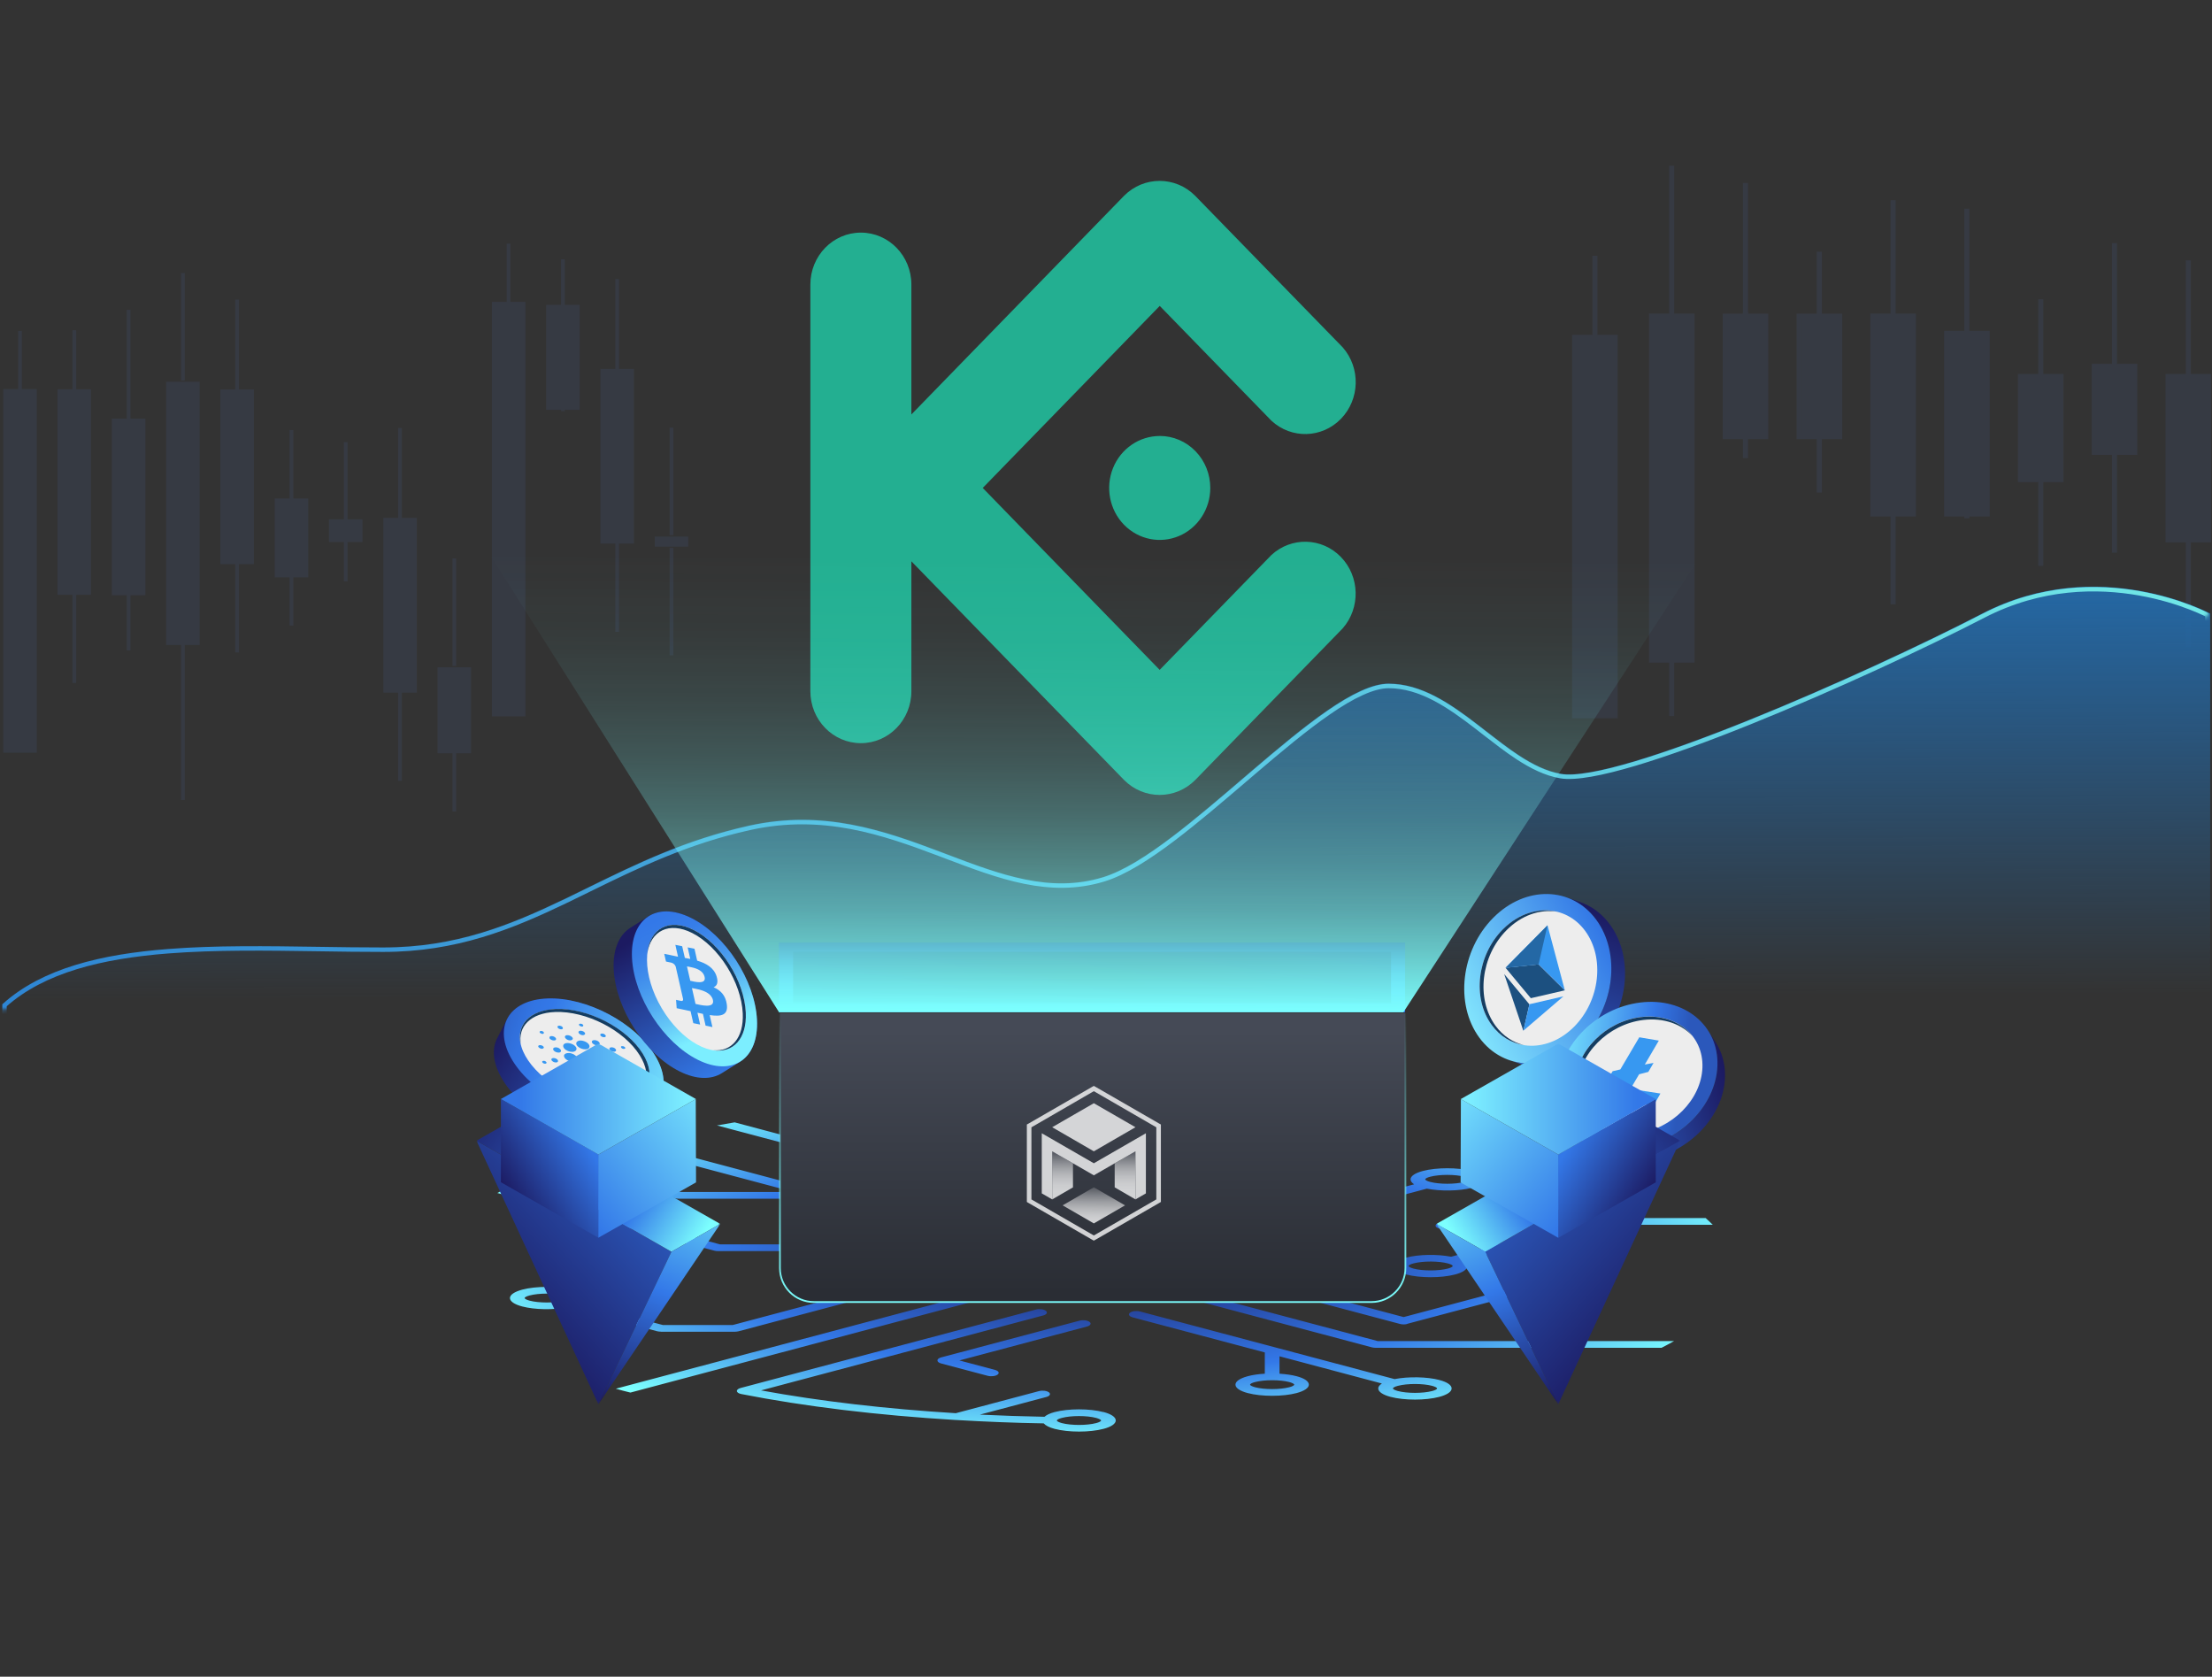 <svg width="636" height="482" viewBox="0 0 636 482" fill="none" xmlns="http://www.w3.org/2000/svg">
<rect x="0" y="0" width="636" height="482" fill="#333333" stroke="none"/>
<g clip-path="url(#clip0_1401_10023)">
<path d="M545.042 97.181H543.586V136.742H545.042V97.181Z" fill="#363A43"/>
<path d="M550.139 90.906H538.49V147.751H550.139V90.906Z" fill="#363A43"/>
<path d="M550.867 148.479H537.761V90.156H550.867V148.479ZM539.217 147.023H549.411V91.634H539.217V147.023Z" fill="#363A43"/>
<path d="M545.042 57.535H543.586V173.711H545.042V57.535Z" fill="#363A43"/>
<path d="M587.486 123.119H586.03V162.68H587.486V123.119Z" fill="#363A43"/>
<path d="M592.582 108.212H580.933V137.877H592.582V108.212Z" fill="#363A43"/>
<path d="M593.311 138.605H580.205V107.484H593.311V138.605ZM581.661 137.149H591.854V108.94H581.661V137.149Z" fill="#363A43"/>
<path d="M587.486 86.022H586.03V108.276H587.486V86.022Z" fill="#363A43"/>
<path d="M629.93 146.53H628.473V186.091H629.93V146.53Z" fill="#363A43"/>
<path d="M635.026 108.212H623.376V155.184H635.026V108.212Z" fill="#363A43"/>
<path d="M635.754 155.912H622.648V107.484H635.754V155.912ZM624.105 154.455H634.298V108.94H624.105V154.455Z" fill="#363A43"/>
<path d="M629.93 74.841H628.473V109.454H629.93V74.841Z" fill="#363A43"/>
<path d="M608.686 69.894H607.23V158.889H608.686V69.894Z" fill="#363A43"/>
<path d="M613.783 105.321H602.133V130.038H613.783V105.321Z" fill="#363A43"/>
<path d="M614.511 130.766H601.405V104.592H614.511V130.766ZM602.861 129.31H613.055V106.049H602.861V129.31Z" fill="#363A43"/>
<path d="M566.243 59.998H564.787V148.994H566.243V59.998Z" fill="#363A43"/>
<path d="M571.339 95.853H559.69V147.772H571.339V95.853Z" fill="#363A43"/>
<path d="M572.089 148.479H558.983V95.104H572.089V148.479ZM560.439 147.023H570.633V96.56H560.439V147.023Z" fill="#363A43"/>
<path d="M464.395 96.989H452.746V205.753H464.395V96.989Z" fill="#363A43"/>
<path d="M465.123 206.482H452.018V96.26H465.123V206.482ZM453.474 205.025H463.667V97.717H453.474V205.025Z" fill="#363A43"/>
<path d="M459.298 73.513H457.842V179.815H459.298V73.513Z" fill="#363A43"/>
<path d="M486.495 90.906H474.845V189.796H486.495V90.906Z" fill="#363A43"/>
<path d="M487.223 190.503H474.117V90.156H487.223V190.503ZM475.574 189.047H485.767V91.634H475.574V189.047Z" fill="#363A43"/>
<path d="M481.377 47.639H479.921V205.839H481.377V47.639Z" fill="#363A43"/>
<path d="M507.695 90.906H496.046V125.518H507.695V90.906Z" fill="#363A43"/>
<path d="M508.423 126.247H495.318V90.177H508.423V126.247ZM496.774 124.79H506.967V91.634H496.774V124.79Z" fill="#363A43"/>
<path d="M502.599 52.587H501.143V94.611H502.599V52.587Z" fill="#363A43"/>
<path d="M502.599 89.663H501.143V131.687H502.599V89.663Z" fill="#363A43"/>
<path d="M528.939 90.906H517.289V125.518H528.939V90.906Z" fill="#363A43"/>
<path d="M529.667 126.247H516.561V90.177H529.667V126.247ZM518.017 124.79H528.211V91.634H518.017V124.79Z" fill="#363A43"/>
<path d="M523.82 72.357H522.364V141.583H523.82V72.357Z" fill="#363A43"/>
<path d="M150.536 87.343H141.97V205.404H150.536V87.343Z" fill="#363A43"/>
<path d="M151.071 205.939H141.435V86.786H151.071V205.939ZM142.505 204.868H150V87.879H142.505V204.868Z" fill="#363A43"/>
<path d="M146.767 70.058H145.696V148.258H146.767V70.058Z" fill="#363A43"/>
<path d="M10.035 112.403H1.469V215.878H10.035V112.403Z" fill="#363A43"/>
<path d="M10.57 216.392H0.934V111.846H10.57V216.392ZM2.005 215.321H9.5V112.917H2.005V215.321Z" fill="#363A43"/>
<path d="M6.288 95.118H5.217V173.318H6.288V95.118Z" fill="#363A43"/>
<path d="M103.681 149.822H95.115V155.284H103.681V149.822Z" fill="#363A43"/>
<path d="M104.216 155.819H94.58V149.286H104.216V155.819ZM95.65 154.748H103.145V150.357H95.65V154.748Z" fill="#363A43"/>
<path d="M99.933 127.097H98.862V167.107H99.933V127.097Z" fill="#363A43"/>
<path d="M134.903 192.36H126.337V216.006H134.903V192.36Z" fill="#363A43"/>
<path d="M135.439 216.542H125.802V191.824H135.439V216.542ZM126.873 215.471H134.368V192.895H126.873V215.471Z" fill="#363A43"/>
<path d="M131.156 160.531H130.085V191.439H131.156V160.531Z" fill="#363A43"/>
<path d="M131.156 202.362H130.085V233.27H131.156V202.362Z" fill="#363A43"/>
<path d="M56.868 110.283H48.303V184.863H56.868V110.283Z" fill="#363A43"/>
<path d="M57.404 185.42H47.767V109.747H57.404V185.42ZM48.838 184.349H56.333V110.84H48.838V184.349Z" fill="#363A43"/>
<path d="M53.121 78.476H52.05V109.383H53.121V78.476Z" fill="#363A43"/>
<path d="M53.121 120.285H52.05V229.971H53.121V120.285Z" fill="#363A43"/>
<path d="M41.258 120.864H32.692V170.577H41.258V120.864Z" fill="#363A43"/>
<path d="M41.793 171.112H32.156V120.328H41.793V171.112ZM33.227 170.041H40.722V121.399H33.227V170.041Z" fill="#363A43"/>
<path d="M37.51 89.057H36.439V186.984H37.51V89.057Z" fill="#363A43"/>
<path d="M37.51 130.866H36.439V161.774H37.51V130.866Z" fill="#363A43"/>
<path d="M181.737 106.577H173.171V155.733H181.737V106.577Z" fill="#363A43"/>
<path d="M182.272 156.269H172.635V106.042H182.272V156.269ZM173.706 155.198H181.201V107.113H173.706V155.198Z" fill="#363A43"/>
<path d="M177.989 80.211H176.918V111.118H177.989V80.211Z" fill="#363A43"/>
<path d="M177.989 122.042H176.918V181.65H177.989V122.042Z" fill="#363A43"/>
<path d="M72.458 112.489H63.893V161.645H72.458V112.489Z" fill="#363A43"/>
<path d="M72.994 162.181H63.357V111.953H72.994V162.181ZM64.428 161.11H71.923V113.024H64.428V161.11Z" fill="#363A43"/>
<path d="M68.711 86.122H67.64V117.03H68.711V86.122Z" fill="#363A43"/>
<path d="M68.711 127.953H67.64V187.562H68.711V127.953Z" fill="#363A43"/>
<path d="M25.646 112.425H17.08V170.427H25.646V112.425Z" fill="#363A43"/>
<path d="M26.181 170.984H16.545V111.91H26.181V170.984ZM17.616 169.913H25.111V112.981H17.616V169.913Z" fill="#363A43"/>
<path d="M21.899 94.925H20.828V125.833H21.899V94.925Z" fill="#363A43"/>
<path d="M21.899 136.735H20.828V196.344H21.899V136.735Z" fill="#363A43"/>
<path d="M119.313 149.415H110.748V198.571H119.313V149.415Z" fill="#363A43"/>
<path d="M119.849 199.107H110.212V148.879H119.849V199.107ZM111.283 198.036H118.778V149.95H111.283V198.036Z" fill="#363A43"/>
<path d="M115.544 123.048H114.474V153.956H115.544V123.048Z" fill="#363A43"/>
<path d="M115.544 164.858H114.474V224.488H115.544V164.858Z" fill="#363A43"/>
<path d="M88.091 143.868H79.525V165.458H88.091V143.868Z" fill="#363A43"/>
<path d="M88.626 165.972H78.99V143.311H88.626V165.972ZM80.061 164.901H87.556V144.382H80.061V164.901Z" fill="#363A43"/>
<path d="M84.343 123.627H83.273V154.534H84.343V123.627Z" fill="#363A43"/>
<path d="M84.343 165.436H83.273V179.83H84.343V165.436Z" fill="#363A43"/>
<path d="M166.126 88.178H157.56V117.265H166.126V88.178Z" fill="#363A43"/>
<path d="M166.661 117.801H157.024V87.643H166.661V117.801ZM158.095 116.73H165.59V88.714H158.095V116.73Z" fill="#363A43"/>
<path d="M162.378 74.535H161.307V118.186H162.378V74.535Z" fill="#363A43"/>
<path d="M197.348 154.77H188.782V156.59H197.348V154.77Z" fill="#363A43"/>
<path d="M197.883 157.126H188.247V154.234H197.883V157.126ZM189.317 156.055H196.812V155.305H189.317V156.055Z" fill="#363A43"/>
<path d="M193.6 157.49H192.53V188.397H193.6V157.49Z" fill="#363A43"/>
<path d="M193.6 122.941H192.53V153.849H193.6V122.941Z" fill="#363A43"/>
<path d="M0.506 288.643C23.288 267.948 68.59 272.244 110.168 272.244C151.747 272.244 172.768 246.708 215.379 237.268C258.01 227.829 285.385 261.776 317.09 252.094C340.398 244.974 380.236 196.483 399.235 196.483C418.234 196.483 432.498 219.559 448.785 222.382C465.073 225.206 536.373 193.7 569.919 176.353C603.486 159.006 635.474 176.353 635.474 176.353V287.655H0.506C0.506 287.655 0.506 288.684 0.506 288.663V288.643Z" fill="url(#paint0_linear_1401_10023)"/>
<mask id="mask0_1401_10023" style="mask-type:alpha" maskUnits="userSpaceOnUse" x="0" y="139" width="636" height="152">
<path d="M0 290.361L473.803 246.807L634.837 177.12L636 139.374H0V290.361Z" fill="#D9D9D9"/>
</mask>
<g mask="url(#mask0_1401_10023)">
<path d="M1.295 289.43V288.986C12.484 278.982 29.176 274.947 48.357 273.455C61.993 272.386 76.804 272.608 91.655 272.829C97.846 272.93 104.037 273.011 110.188 273.011C131.17 273.011 146.931 266.556 162.753 258.972C165.019 257.883 167.285 256.774 169.572 255.644C183.209 248.967 197.412 242.009 215.561 237.995C236.623 233.335 253.923 239.366 270.068 245.458C270.756 245.72 271.444 245.982 272.132 246.244C287.428 252.033 301.874 257.52 317.332 252.8C323.301 250.985 330.261 246.527 337.565 240.98C344.019 236.078 350.838 230.249 357.575 224.5C358.486 223.734 359.396 222.947 360.287 222.181C367.915 215.666 375.38 209.413 382.118 204.773C385.477 202.454 388.653 200.558 391.546 199.247C394.44 197.935 397.03 197.209 399.255 197.209C408.461 197.209 416.575 202.797 424.567 208.949C425.376 209.554 426.165 210.179 426.954 210.804C430.11 213.245 433.267 215.706 436.423 217.763C440.389 220.345 444.435 222.382 448.664 223.109C450.829 223.492 453.843 223.27 457.445 222.645C461.067 222.019 465.336 220.93 470.111 219.518C479.64 216.674 491.153 212.458 503.191 207.597C527.269 197.895 553.511 185.672 570.304 176.998C586.895 168.426 603.101 168.426 615.16 170.564C621.19 171.633 626.207 173.247 629.687 174.598C631.427 175.264 632.803 175.869 633.714 176.312C634.139 176.514 634.483 176.676 634.705 176.797V357.768H1.295V355.55V347.623V323.599C1.295 314.865 1.295 306.111 1.295 299.576V291.649V289.43Z" stroke="url(#paint1_linear_1401_10023)" stroke-width="1.27"/>
</g>
<path d="M284.832 371.72C284.246 371.256 282.971 371.095 281.959 371.357L177.052 399.213C177.74 399.394 178.387 399.596 179.095 399.778C179.804 399.959 180.552 400.141 181.26 400.322L284.064 373.031C285.075 372.769 285.419 372.164 284.832 371.7V371.72ZM458.572 350.279L417.216 361.272C413.291 360.505 407.889 360.566 404.307 361.534C402.062 362.139 400.767 363.006 400.767 363.954C400.767 364.902 402.062 365.79 404.307 366.375C408.253 367.424 414.424 367.424 418.369 366.375C420.615 365.79 421.89 364.902 421.89 363.954C421.89 363.45 421.526 362.966 420.858 362.542L460.191 352.094H492.462C491.815 351.449 491.147 350.803 490.419 350.158H459.624C459.26 350.158 458.896 350.198 458.572 350.279ZM416.265 364.681C413.594 365.387 409.082 365.387 406.412 364.681C405.542 364.438 404.995 364.156 404.995 363.934C404.995 363.712 405.542 363.41 406.412 363.188C409.082 362.482 413.594 362.482 416.265 363.188C417.135 363.43 417.681 363.712 417.681 363.934C417.681 364.156 417.135 364.459 416.265 364.681ZM364.105 351.711C363.093 351.973 362.749 352.578 363.336 353.042C363.923 353.506 365.218 353.667 366.209 353.405L410.236 341.706C414.161 342.473 419.563 342.412 423.144 341.464C425.39 340.859 426.665 339.992 426.665 339.044C426.665 338.096 425.37 337.208 423.144 336.623C419.199 335.574 413.028 335.574 409.082 336.623C406.837 337.228 405.562 338.096 405.562 339.044C405.562 339.548 405.946 340.012 406.594 340.455L364.105 351.731V351.711ZM411.207 338.277C413.878 337.571 418.39 337.571 421.06 338.277C421.93 338.519 422.477 338.801 422.477 339.023C422.477 339.245 421.93 339.548 421.06 339.77C418.39 340.476 413.878 340.476 411.207 339.77C410.337 339.528 409.791 339.245 409.791 339.023C409.791 338.801 410.337 338.499 411.207 338.277ZM324.711 351.59C325.298 352.054 326.573 352.215 327.584 351.953L378.551 338.418C379.199 338.237 379.603 337.934 379.603 337.571V318.369C378.207 318.227 376.791 318.086 375.395 317.945V337.006L325.48 350.258C324.469 350.521 324.125 351.126 324.711 351.59ZM314.008 345.7L364.975 332.165C365.622 331.984 366.027 331.681 366.027 331.318V325.388C366.027 325.045 365.622 324.722 364.975 324.541L329.709 315.182C326.674 315.101 323.639 315.04 320.604 315L361.798 325.933V330.753L311.884 344.006C310.872 344.268 310.528 344.873 311.115 345.337C311.702 345.801 312.976 345.962 313.988 345.7H314.008ZM404.631 380.555L437.894 371.72C441.819 372.507 447.221 372.426 450.803 371.478C453.048 370.893 454.323 370.006 454.323 369.058C454.323 368.11 453.048 367.222 450.803 366.637C446.857 365.588 440.686 365.588 436.741 366.637C434.495 367.242 433.2 368.11 433.2 369.058C433.2 369.562 433.584 370.046 434.252 370.47L403.579 378.619L324.509 357.621C323.497 357.359 322.223 357.52 321.636 357.984C321.049 358.448 321.393 359.033 322.405 359.315L402.527 380.595C403.174 380.777 403.984 380.777 404.631 380.595V380.555ZM438.845 368.291C441.516 367.585 446.028 367.585 448.698 368.291C449.568 368.533 450.115 368.816 450.115 369.037C450.115 369.259 449.568 369.562 448.698 369.784C446.028 370.49 441.516 370.49 438.845 369.784C437.975 369.542 437.429 369.259 437.429 369.037C437.429 368.816 437.975 368.513 438.845 368.291ZM413.068 352.82C413.655 353.284 414.93 353.445 415.941 353.183L470.833 338.6C469.761 338.136 468.709 337.672 467.576 337.228L413.817 351.509C412.805 351.771 412.461 352.376 413.048 352.84L413.068 352.82ZM317.266 405.93C313.32 404.881 307.149 404.881 303.204 405.93C301.848 406.293 300.897 406.757 300.311 407.281C294.038 407.16 287.867 406.958 281.757 406.656L300.837 401.593C301.848 401.331 302.192 400.726 301.605 400.262C301.019 399.798 299.744 399.636 298.732 399.899L274.817 406.252C254.787 405.022 235.808 402.823 218.813 399.697L299.946 378.155C300.958 377.892 301.302 377.287 300.715 376.823C300.128 376.359 298.854 376.198 297.842 376.46L212.925 399.011C212.237 399.193 211.832 399.536 211.873 399.919C211.913 400.282 212.419 400.605 213.147 400.746C231.559 404.356 252.46 406.858 274.554 408.189C274.696 408.189 274.817 408.189 274.979 408.209C283.194 408.693 291.59 409.036 300.088 409.177C300.614 409.782 301.666 410.347 303.224 410.751C307.169 411.799 313.341 411.799 317.286 410.751C319.532 410.166 320.806 409.278 320.806 408.33C320.806 407.382 319.512 406.494 317.286 405.91L317.266 405.93ZM315.161 409.097C312.491 409.802 307.979 409.802 305.308 409.097C304.418 408.854 303.872 408.572 303.872 408.35C303.872 408.128 304.418 407.826 305.308 407.604C307.979 406.898 312.491 406.898 315.161 407.604C316.031 407.846 316.578 408.128 316.578 408.35C316.578 408.572 316.031 408.875 315.161 409.097ZM413.878 396.712C410.296 395.764 404.894 395.683 400.969 396.449L327.767 377.005C326.755 376.743 325.48 376.904 324.893 377.368C324.307 377.832 324.651 378.417 325.662 378.699L363.66 388.785V394.896C361.859 394.997 360.159 395.239 358.743 395.622C356.497 396.228 355.223 397.095 355.223 398.043C355.223 398.991 356.517 399.879 358.743 400.463C362.688 401.512 368.859 401.512 372.805 400.463C375.051 399.858 376.325 398.991 376.325 398.043C376.325 397.095 375.051 396.207 372.805 395.622C371.389 395.239 369.669 395.017 367.888 394.896V389.894L397.327 397.72C396.659 398.144 396.275 398.628 396.275 399.132C396.275 400.08 397.57 400.968 399.796 401.553C403.741 402.602 409.912 402.602 413.857 401.553C416.103 400.948 417.378 400.08 417.378 399.132C417.378 398.184 416.103 397.297 413.857 396.712H413.878ZM370.701 397.297C371.571 397.539 372.117 397.821 372.117 398.043C372.117 398.265 371.571 398.567 370.701 398.789C368.03 399.495 363.518 399.495 360.847 398.789C359.977 398.547 359.431 398.265 359.431 398.043C359.431 397.821 359.977 397.519 360.847 397.297C362.183 396.954 363.963 396.772 365.744 396.772C365.744 396.772 365.764 396.772 365.784 396.772C365.784 396.772 365.804 396.772 365.825 396.772C367.605 396.772 369.386 396.954 370.721 397.297H370.701ZM411.773 399.878C409.103 400.584 404.591 400.584 401.92 399.878C401.05 399.636 400.504 399.354 400.504 399.132C400.504 398.91 401.05 398.608 401.92 398.386C404.591 397.68 409.103 397.68 411.773 398.386C412.643 398.628 413.19 398.91 413.19 399.132C413.19 399.354 412.643 399.657 411.773 399.878ZM190.001 382.834H211.266C211.63 382.834 211.994 382.794 212.318 382.713L267.452 368.069C268.464 367.807 268.808 367.202 268.221 366.738C267.634 366.274 266.36 366.113 265.348 366.375L210.699 380.898H190.567L166.713 374.564C167.381 374.141 167.745 373.657 167.745 373.152C167.745 372.204 166.45 371.317 164.224 370.732C160.279 369.683 154.108 369.683 150.162 370.732C147.917 371.337 146.622 372.204 146.622 373.152C146.622 374.1 147.917 374.988 150.162 375.573C153.744 376.521 159.146 376.601 163.071 375.815L188.949 382.693C189.273 382.774 189.637 382.814 190.001 382.814V382.834ZM162.12 373.899C159.449 374.605 154.937 374.605 152.267 373.899C151.397 373.657 150.85 373.374 150.85 373.152C150.85 372.93 151.397 372.628 152.267 372.406C154.937 371.7 159.449 371.7 162.12 372.406C162.99 372.648 163.536 372.93 163.536 373.152C163.536 373.374 162.99 373.677 162.12 373.899ZM341.869 371.095C340.857 370.833 339.583 370.994 338.996 371.458C338.409 371.922 338.753 372.507 339.765 372.789L394.495 387.332C394.818 387.413 395.182 387.453 395.547 387.453H477.733C478.987 386.808 480.201 386.162 481.334 385.517H396.113L341.869 371.115V371.095ZM206.491 359.658H246.896C248.069 359.658 249 359.214 249 358.69C249 358.165 248.049 357.722 246.896 357.722H207.037L145.792 341.464C144.821 341.968 143.91 342.452 143 342.957L205.418 359.537C205.742 359.618 206.106 359.658 206.471 359.658H206.491ZM240.158 334.263C240.158 335.211 241.453 336.099 243.699 336.684C247.644 337.732 253.815 337.732 257.761 336.684C260.007 336.078 261.281 335.211 261.281 334.263C261.281 333.315 260.007 332.428 257.761 331.843C254.18 330.895 248.777 330.814 244.852 331.58L211.225 322.645C209.526 322.927 207.826 323.23 206.147 323.532L241.231 332.851C240.563 333.275 240.178 333.759 240.178 334.263H240.158ZM245.803 333.517C248.474 332.811 252.986 332.811 255.657 333.517C256.527 333.759 257.073 334.041 257.073 334.263C257.073 334.485 256.527 334.788 255.657 335.009C252.986 335.715 248.474 335.715 245.803 335.009C244.933 334.767 244.387 334.485 244.387 334.263C244.387 334.041 244.933 333.739 245.803 333.517ZM284.003 340.919C284.003 341.444 284.934 341.888 286.107 341.888C287.281 341.888 288.211 341.444 288.211 340.919V329.422C288.211 329.079 287.807 328.756 287.159 328.575L247.139 317.945C245.095 318.147 243.052 318.348 241.028 318.55L284.023 329.967V340.919H284.003ZM195.16 344.591H235.484L272.349 354.373C273.36 354.636 274.635 354.474 275.222 354.01C275.809 353.546 275.465 352.961 274.453 352.679L194.331 331.399C193.319 331.137 192.044 331.298 191.458 331.762C190.871 332.226 191.215 332.811 192.227 333.093L228.18 342.654H195.727L163.678 334.142C162.444 334.566 161.21 334.989 160.036 335.413L194.128 344.469C194.452 344.55 194.816 344.591 195.181 344.591H195.16ZM269.536 391.104C269.536 391.447 269.941 391.77 270.588 391.951L283.983 395.501C284.994 395.764 286.289 395.602 286.856 395.138C287.442 394.674 287.098 394.089 286.087 393.807L275.849 391.084L312.511 381.342C313.523 381.079 313.867 380.474 313.28 380.01C312.693 379.546 311.418 379.385 310.407 379.647L270.588 390.217C269.941 390.398 269.536 390.701 269.536 391.064V391.104Z" fill="url(#paint2_radial_1401_10023)"/>
<path d="M157.435 287.065C168.745 286.662 182.584 294.004 188.31 303.444C191.102 308.043 191.466 312.278 189.787 315.486C189.787 315.486 189.787 315.465 189.807 315.445L186.975 320.932C185.235 324.32 181.188 326.539 175.361 326.741C164.051 327.144 150.211 319.802 144.486 310.362C141.714 305.783 141.329 301.568 142.988 298.381L145.821 292.894C147.561 289.506 151.608 287.287 157.435 287.085V287.065Z" fill="url(#paint3_linear_1401_10023)"/>
<path d="M157.455 287.025C146.145 287.428 141.612 295.396 147.338 304.835C153.084 314.275 166.903 321.597 178.214 321.214C189.524 320.811 194.056 312.843 188.33 303.403C182.584 293.963 168.765 286.641 157.455 287.025Z" fill="url(#paint4_linear_1401_10023)"/>
<path d="M186.066 312.151C188.835 306.395 183.042 297.887 173.128 293.147C163.213 288.407 152.932 289.23 150.163 294.986C147.394 300.742 153.187 309.25 163.102 313.99C173.016 318.73 183.298 317.906 186.066 312.151Z" fill="#EDEDED"/>
<path d="M159.761 290.05C168.967 289.687 180.176 295.436 184.789 302.879C188.937 309.576 186.347 315.385 179.104 316.756C185.639 315.203 187.885 309.717 183.96 303.403C179.468 296.162 168.563 290.575 159.62 290.918C152.558 291.2 148.815 295.093 149.766 300.277C148.39 294.649 152.235 290.353 159.782 290.05H159.761Z" fill="#153D61"/>
<path d="M179.772 301.205C179.731 300.942 179.205 300.68 178.861 300.741C178.861 300.741 178.821 300.741 178.801 300.741H178.76C178.295 300.821 178.619 301.427 179.185 301.507C179.306 301.527 179.408 301.548 179.509 301.507C179.711 301.467 179.853 301.326 179.792 301.164L179.772 301.205Z" fill="#3798F1"/>
<path d="M173.884 298.139C174.127 298.098 174.167 297.917 174.208 297.776C174.066 297.574 173.924 297.332 173.581 297.211C173.358 297.11 173.135 297.09 172.953 297.13C172.69 297.171 172.528 297.332 172.609 297.554C172.65 297.897 173.358 298.24 173.803 298.159C173.823 298.159 173.864 298.159 173.884 298.139Z" fill="#3798F1"/>
<path d="M176.98 301.548C176.717 301.184 176.069 301.003 175.644 301.084C175.523 301.104 175.422 301.144 175.341 301.225C175.179 301.366 175.219 301.568 175.28 301.769C175.584 302.153 176.231 302.415 176.757 302.334C177.121 302.213 177.303 301.89 176.98 301.548Z" fill="#3798F1"/>
<path d="M171.921 300.479C172.427 300.378 172.609 299.954 172.225 299.551C171.901 299.147 171.132 298.925 170.647 299.026C170.485 299.067 170.343 299.127 170.262 299.228C169.858 299.631 170.687 300.438 171.537 300.479C171.679 300.479 171.8 300.479 171.901 300.479H171.921Z" fill="#3798F1"/>
<path d="M167.43 295.113C167.693 295.012 167.855 294.79 167.571 294.528C167.369 294.326 167.005 294.246 166.742 294.286C166.58 294.326 166.458 294.407 166.458 294.548C166.458 294.851 167.005 295.133 167.43 295.113Z" fill="#3798F1"/>
<path d="M167.794 297.554C168.219 297.473 168.401 297.11 168.057 296.767C167.774 296.424 167.126 296.243 166.722 296.323C166.56 296.364 166.438 296.424 166.378 296.545C166.135 296.868 166.681 297.453 167.349 297.554C167.511 297.594 167.652 297.594 167.794 297.554Z" fill="#3798F1"/>
<path d="M165.123 305.178C165.69 305.077 166.054 304.735 165.993 304.291C165.953 303.726 165.204 303.081 164.334 302.838C163.889 302.697 163.444 302.677 163.059 302.738C162.452 302.859 162.048 303.222 162.189 303.706C162.311 304.452 163.606 305.219 164.678 305.219C164.84 305.219 164.981 305.219 165.123 305.178Z" fill="#3798F1"/>
<path d="M160.854 301.406C160.469 301.124 159.923 301.023 159.539 301.104C159.276 301.144 159.073 301.285 159.053 301.487C158.891 301.991 159.903 302.657 160.672 302.576C160.732 302.576 160.773 302.576 160.813 302.576C161.42 302.455 161.501 301.85 160.854 301.447V301.406Z" fill="#3798F1"/>
<path d="M165.467 300.842C164.941 300.156 163.646 299.712 162.796 299.873C162.695 299.873 162.594 299.914 162.513 299.954C161.845 300.176 161.744 300.842 162.25 301.427C162.715 301.971 163.707 302.395 164.516 302.375C164.658 302.375 164.779 302.375 164.901 302.334C165.73 302.173 166.034 301.487 165.487 300.842H165.467Z" fill="#3798F1"/>
<path d="M175.644 305.4C175.826 305.441 175.988 305.441 176.13 305.4C176.615 305.299 176.838 304.896 176.474 304.493C176.15 304.069 175.381 303.847 174.875 303.948C174.714 303.988 174.572 304.049 174.491 304.15C174.107 304.533 174.815 305.279 175.644 305.38V305.4Z" fill="#3798F1"/>
<path d="M169.979 305.239C170.181 305.925 171.335 306.61 172.326 306.651C172.528 306.651 172.71 306.651 172.872 306.631C173.398 306.53 173.763 306.227 173.742 305.824C173.763 305.178 172.771 304.371 171.719 304.19C171.395 304.129 171.072 304.129 170.809 304.19C170.161 304.311 169.756 304.735 169.979 305.279V305.239Z" fill="#3798F1"/>
<path d="M172.63 303.766C173.176 303.666 173.54 303.363 173.5 302.939C173.5 302.314 172.609 301.568 171.598 301.346C171.213 301.245 170.849 301.245 170.546 301.306C169.959 301.406 169.574 301.749 169.676 302.213C169.736 302.96 171.011 303.766 172.124 303.807C172.306 303.807 172.468 303.807 172.609 303.766H172.63Z" fill="#3798F1"/>
<path d="M168.644 301.628C169.473 301.467 169.777 300.781 169.21 300.115C168.684 299.45 167.389 299.006 166.56 299.147C166.459 299.147 166.378 299.188 166.297 299.228C165.487 299.49 165.467 300.358 166.297 300.963C166.803 301.386 167.592 301.648 168.239 301.648C168.381 301.648 168.522 301.648 168.664 301.608L168.644 301.628Z" fill="#3798F1"/>
<path d="M164.172 299.046C164.678 298.946 164.88 298.522 164.476 298.139C164.152 297.735 163.403 297.513 162.898 297.594C162.736 297.634 162.594 297.695 162.513 297.816C162.129 298.219 162.938 299.026 163.788 299.067C163.929 299.067 164.051 299.067 164.152 299.067L164.172 299.046Z" fill="#3798F1"/>
<path d="M161.764 295.759C161.926 295.638 161.825 295.436 161.744 295.254C161.643 295.174 161.542 295.093 161.441 295.012C161.198 294.911 160.915 294.811 160.672 294.871C160.652 294.871 160.631 294.871 160.611 294.871C160.206 294.952 160.166 295.375 160.571 295.638C160.834 295.839 161.238 295.94 161.522 295.88C161.623 295.859 161.724 295.819 161.785 295.759H161.764Z" fill="#3798F1"/>
<path d="M159.458 299.107C159.883 299.026 160.045 298.663 159.721 298.32C159.458 297.998 158.831 297.776 158.426 297.856C158.386 297.856 158.365 297.856 158.325 297.877C157.961 297.957 157.94 298.26 158.021 298.522C158.264 298.784 158.649 299.067 159.094 299.087C159.235 299.107 159.357 299.087 159.458 299.087V299.107Z" fill="#3798F1"/>
<path d="M156.18 297.15C156.625 297.029 156.302 296.465 155.755 296.384C155.634 296.364 155.513 296.344 155.432 296.384C155.148 296.444 155.067 296.686 155.25 296.929C155.492 297.09 155.836 297.251 156.099 297.211C156.14 297.211 156.16 297.211 156.201 297.191L156.18 297.15Z" fill="#3798F1"/>
<path d="M163.727 306.025C163.181 306.126 163.08 306.631 163.545 307.034C163.909 307.397 164.577 307.538 165.042 307.478C165.487 307.337 165.629 306.974 165.366 306.59C165.022 306.227 164.314 305.925 163.808 306.025C163.788 306.025 163.747 306.025 163.727 306.025Z" fill="#3798F1"/>
<path d="M160.024 305.42C160.53 305.32 160.631 304.815 160.085 304.452C159.761 304.21 159.296 304.109 158.952 304.17C158.77 304.21 158.608 304.291 158.568 304.432C158.345 304.795 159.074 305.4 159.741 305.42C159.842 305.42 159.944 305.42 160.024 305.42Z" fill="#3798F1"/>
<path d="M155.998 301.467C156.382 301.386 156.504 301.043 156.16 300.761C155.897 300.519 155.431 300.398 155.108 300.458C154.986 300.479 154.885 300.519 154.824 300.6C154.561 300.862 155.027 301.366 155.593 301.467C155.735 301.507 155.856 301.507 155.978 301.467H155.998Z" fill="#3798F1"/>
<path d="M161.542 308.527C161.36 308.809 161.825 309.293 162.371 309.354C162.513 309.374 162.614 309.374 162.715 309.354C163.12 309.273 163.221 308.87 162.817 308.587C162.553 308.365 162.129 308.285 161.845 308.345C161.704 308.365 161.582 308.426 161.542 308.527Z" fill="#3798F1"/>
<path d="M156.868 305.763C157.172 305.703 157.273 305.441 156.99 305.219C156.787 304.997 156.423 304.916 156.16 304.977C155.998 304.997 155.897 305.077 155.897 305.219C155.857 305.461 156.241 305.743 156.625 305.783C156.706 305.783 156.787 305.783 156.848 305.783L156.868 305.763Z" fill="#3798F1"/>
<path d="M168.057 311.492C167.733 311.693 168.239 312.218 168.745 312.218C168.806 312.218 168.866 312.218 168.927 312.218C169.19 312.157 169.311 311.935 169.089 311.714C168.927 311.492 168.502 311.351 168.219 311.411C168.138 311.411 168.077 311.451 168.037 311.492H168.057Z" fill="#3798F1"/>
<path d="M167.49 309.172C167.268 309.515 167.814 310.06 168.482 310.16C168.644 310.201 168.806 310.201 168.927 310.16C169.372 310.08 169.554 309.676 169.17 309.333C168.866 309.011 168.259 308.849 167.855 308.93C167.693 308.97 167.551 309.031 167.49 309.152V309.172Z" fill="#3798F1"/>
<path d="M171.132 307.538C170.889 307.74 170.808 308.063 171.132 308.385C171.476 308.789 172.184 308.991 172.71 308.93C172.994 308.809 173.257 308.648 173.176 308.365C173.135 307.962 172.488 307.538 171.881 307.458C171.719 307.437 171.577 307.458 171.456 307.458C171.335 307.478 171.233 307.518 171.132 307.538Z" fill="#3798F1"/>
<path d="M166.195 305.804C166.297 306.469 167.349 307.195 168.36 307.316C168.644 307.357 168.907 307.337 169.129 307.316C169.716 307.216 170.1 306.852 169.999 306.389C169.938 305.743 168.927 305.017 167.935 304.856C167.632 304.795 167.328 304.795 167.065 304.856C166.479 304.977 166.094 305.319 166.195 305.804Z" fill="#3798F1"/>
<path d="M174.127 310.624C173.965 310.665 173.823 310.725 173.803 310.846C173.682 311.149 174.188 311.593 174.714 311.633C174.835 311.633 174.936 311.633 175.017 311.633C175.462 311.552 175.523 311.088 175.017 310.806C174.754 310.624 174.39 310.564 174.147 310.624H174.127Z" fill="#3798F1"/>
<path d="M176.251 307.377C175.685 307.478 175.604 308.043 176.251 308.406C176.575 308.628 176.98 308.688 177.283 308.628C177.566 308.567 177.769 308.406 177.708 308.164C177.667 307.76 176.98 307.397 176.413 307.357C176.352 307.357 176.312 307.357 176.271 307.357L176.251 307.377Z" fill="#3798F1"/>
<path d="M179.488 309.354C179.043 309.495 179.468 310.1 180.035 310.12C180.136 310.12 180.197 310.12 180.278 310.12C180.561 310.06 180.601 309.818 180.46 309.596C180.217 309.414 179.873 309.273 179.59 309.313C179.549 309.313 179.509 309.313 179.468 309.354H179.488Z" fill="#3798F1"/>
<path d="M179.428 305.138C179.124 305.38 179.529 305.904 180.095 306.025C180.257 306.066 180.399 306.066 180.52 306.046C180.864 305.985 181.046 305.683 180.743 305.4C180.52 305.118 179.994 304.956 179.65 305.017C179.549 305.017 179.468 305.077 179.407 305.138H179.428Z" fill="#3798F1"/>
<path d="M454.268 259.295L450.322 257.944C457.687 260.465 462.158 267.585 463.069 275.049C463.757 280.434 462.786 285.981 460.499 290.903C455.623 301.452 444.374 308.33 433.954 304.74L437.899 306.091C447.348 309.379 457.93 303.893 463.312 294.433C466.772 288.402 468.107 281.12 466.67 274.322C465.274 267.666 460.884 261.554 454.268 259.295Z" fill="url(#paint5_linear_1401_10023)"/>
<path d="M454.976 298.85C445.689 308.209 432.416 307.947 425.335 298.285C418.253 288.624 420.034 273.213 429.321 263.854C438.608 254.495 451.88 254.757 458.962 264.419C466.043 274.08 464.263 289.491 454.976 298.85Z" fill="url(#paint6_linear_1401_10023)"/>
<path d="M452.609 295.139C445.183 302.622 434.581 302.42 428.916 294.695C423.251 286.97 424.667 274.645 432.092 267.182C439.518 259.699 450.12 259.9 455.785 267.626C461.45 275.351 460.034 287.675 452.609 295.139Z" fill="#EDEDED"/>
<path d="M428.916 294.675C431.303 297.942 434.581 299.859 438.142 300.423C435.006 299.657 432.153 297.821 430.008 294.897C424.343 287.171 425.76 274.847 433.185 267.384C437.474 263.067 442.816 261.312 447.652 262.079C442.533 260.848 436.706 262.523 432.092 267.162C424.667 274.645 423.251 286.949 428.916 294.675Z" fill="#153D61"/>
<path d="M432.477 279.97L438 296.329L439.74 288.724L432.477 279.99V279.97Z" fill="#1C5080"/>
<path d="M440.145 286.949L449.918 284.69L442.371 277.227L432.882 278.215L440.145 286.949Z" fill="#1C5080"/>
<path d="M437.98 296.309L449.513 286.425L439.741 288.684L438 296.309H437.98Z" fill="#3798F1"/>
<path d="M442.371 277.207L449.918 284.67L444.94 265.992L432.882 278.195L442.371 277.207Z" fill="#3798F1"/>
<path d="M432.882 278.215L442.371 277.227L444.94 266.012L432.882 278.215Z" fill="#2468A5"/>
<path d="M491.128 296.279C495.195 302.592 494.345 310.66 490.562 316.893C487.871 321.391 483.804 325.042 479.11 327.382C469.095 332.485 456.449 330.972 450.683 322.037L452.868 325.425C458.088 333.574 469.378 335.712 479.13 331.759C485.362 329.258 490.744 324.518 493.718 318.487C496.652 312.597 496.975 305.355 493.313 299.688L491.128 296.299V296.279Z" fill="url(#paint7_linear_1401_10023)"/>
<path d="M493.799 306.344C493.394 317.922 482.812 328.552 470.167 330.105C457.521 331.658 447.607 323.529 448.012 311.951C448.417 300.373 458.998 289.743 471.644 288.19C484.289 286.637 494.204 294.766 493.799 306.344Z" fill="url(#paint8_linear_1401_10023)"/>
<path d="M489.489 306.868C489.166 316.107 480.708 324.619 470.612 325.849C460.516 327.079 452.585 320.584 452.908 311.346C453.232 302.088 461.689 293.596 471.786 292.366C481.882 291.135 489.813 297.63 489.489 306.868Z" fill="#EDEDED"/>
<path d="M452.888 311.366C452.747 315.28 454.082 318.688 456.449 321.25C454.527 318.809 453.455 315.703 453.596 312.193C453.92 302.955 462.377 294.443 472.474 293.213C478.301 292.507 483.42 294.362 486.616 297.832C483.48 293.838 478.038 291.619 471.765 292.386C461.669 293.616 453.212 302.128 452.888 311.366Z" fill="#153D61"/>
<path d="M471.361 298.195L476.945 299.143L472.919 306.021L475.427 305.557L473.93 308.139L471.28 308.825L468.791 313.041L477.41 314.352L475.407 317.861L461.244 315.663L464.32 310.176L462.114 310.58L463.672 307.937L465.877 307.433L471.34 298.175L471.361 298.195Z" fill="#3798F1"/>
<path d="M404 271H224V291H404V271Z" fill="url(#paint9_radial_1401_10023)"/>
<path d="M399.961 273.608V288.392H228.039V273.608H399.961ZM404 271H224V291H404V271Z" fill="url(#paint10_linear_1401_10023)"/>
<path d="M282.569 140.28L333.432 192.57L365.543 159.564C371.284 154.255 380.074 154.487 385.527 160.103C390.99 165.718 391.216 174.743 386.051 180.643L343.68 224.204C337.991 229.956 328.862 229.956 323.173 224.204L262.041 161.359V198.713C262.041 206.957 255.541 213.638 247.521 213.638C239.5 213.638 233 206.957 233 198.713V81.794C233 73.551 239.5 66.87 247.521 66.87C255.541 66.87 262.041 73.551 262.041 81.794V119.149L323.163 56.314C328.852 50.562 337.981 50.562 343.67 56.314L386.071 99.865C391.237 105.765 391.011 114.79 385.547 120.405C380.084 126.02 371.304 126.253 365.564 120.943L333.452 87.938L282.559 140.27L282.569 140.28ZM333.463 125.334C327.578 125.334 322.28 128.965 320.02 134.549C317.771 140.133 319.014 146.561 323.163 150.835C327.322 155.11 333.576 156.387 339.008 154.076C344.44 151.764 347.983 146.307 347.983 140.27C347.983 136.301 346.453 132.501 343.732 129.704C341.01 126.896 337.314 125.324 333.452 125.324L333.463 125.334Z" fill="#23AF91"/>
<path d="M224.25 364.547V291.25H404.086V364.547C404.086 369.932 399.72 374.297 394.336 374.297H234C228.615 374.297 224.25 369.932 224.25 364.547Z" fill="url(#paint11_linear_1401_10023)" stroke="url(#paint12_linear_1401_10023)" stroke-width="0.5"/>
<mask id="mask1_1401_10023" style="mask-type:luminance" maskUnits="userSpaceOnUse" x="413" y="300" width="71" height="104">
<path d="M483.087 300H413V403.678H483.087V300Z" fill="white"/>
</mask>
<g mask="url(#mask1_1401_10023)">
<path d="M448.043 403.678L483.087 327.916L427.021 359.826L448.043 403.698V403.678Z" fill="url(#paint13_linear_1401_10023)"/>
<path d="M483.087 327.916L469.065 319.929L413 351.839L427.021 359.826L483.087 327.916Z" fill="url(#paint14_linear_1401_10023)"/>
<path d="M413 351.839L427.021 359.826L448.043 403.698L413 351.859V351.839Z" fill="url(#paint15_linear_1401_10023)"/>
<path d="M476.066 339.878V315.955L448.043 331.91V355.833L476.066 339.878Z" fill="url(#paint16_linear_1401_10023)"/>
<path d="M448.043 331.91L420.041 315.975L419.96 339.918L448.043 355.833V331.91Z" fill="url(#paint17_linear_1401_10023)"/>
<path d="M420 315.955L448.043 300L476.066 315.955L448.043 331.91L420 315.955Z" fill="url(#paint18_linear_1401_10023)"/>
</g>
<g opacity="0.78">
<path d="M314.501 313.681L332.469 324.068V344.795L314.501 355.158L296.559 344.795V324.068L314.501 313.681ZM314.501 312.169L313.843 312.535L295.9 322.898L295.242 323.264V345.526L295.9 345.916L313.843 356.279L314.501 356.645L315.16 356.279L333.127 345.916L333.785 345.526V323.264L333.127 322.898L315.16 312.535L314.501 312.169Z" fill="white"/>
<path d="M314.502 317.143L302.531 324.044L314.502 330.969L326.471 324.044L314.502 317.143Z" fill="white"/>
<path d="M299.533 325.775L314.502 334.407L329.47 325.775V343.063L326.472 344.795V330.969L314.502 337.87L302.532 330.969V344.795L299.533 343.063V325.775Z" fill="white"/>
<path d="M302.531 344.795L308.504 341.332V334.431L302.531 330.969V344.795Z" fill="url(#paint19_linear_1401_10023)"/>
<path d="M326.471 330.969V344.795L320.499 341.332V334.431L326.471 330.969Z" fill="url(#paint20_linear_1401_10023)"/>
<path d="M314.501 351.695L323.473 346.501L314.501 341.308L305.53 346.501L314.501 351.695Z" fill="url(#paint21_linear_1401_10023)"/>
</g>
<path d="M224 291H403.5L522 109H109L224 291Z" fill="url(#paint22_linear_1401_10023)"/>
<path d="M217.627 293.157C217.061 281.881 208.543 268.77 198.629 263.869C193.793 261.488 189.524 261.488 186.469 263.425C186.469 263.425 186.489 263.425 186.509 263.405L181.269 266.693C178.032 268.73 176.15 272.905 176.454 278.734C177.02 290.01 185.538 303.121 195.452 308.022C200.268 310.403 204.517 310.403 207.572 308.486L212.812 305.198C216.049 303.161 217.931 298.986 217.627 293.157Z" fill="url(#paint23_linear_1401_10023)"/>
<path d="M217.648 293.136C218.214 304.412 210.647 309.596 200.713 304.694C190.799 299.793 182.281 286.702 181.714 275.406C181.148 264.131 188.715 258.947 198.649 263.848C208.563 268.75 217.081 281.841 217.648 293.136Z" fill="url(#paint24_linear_1401_10023)"/>
<path d="M210.364 301.063C215.887 297.816 215.827 287.529 210.242 278.089C204.658 268.649 195.654 263.606 190.131 266.854C184.607 270.101 184.668 280.388 190.252 289.828C195.837 299.268 204.84 304.311 210.364 301.063Z" fill="#EDEDED"/>
<path d="M214.431 291.099C214.006 281.921 207.309 271.291 199.458 267.338C192.397 263.788 186.833 266.854 186.084 274.176C187.076 267.54 192.377 264.857 199.013 268.205C206.641 272.058 213.156 282.406 213.561 291.321C213.884 298.361 210.323 302.395 205.063 301.911C210.809 302.798 214.775 298.603 214.431 291.099Z" fill="#153D61"/>
<path d="M205.164 283.797C207.147 284.665 208.604 286.097 208.968 288.679C209.433 291.886 207.309 292.289 204.051 291.805L204.84 295.254L202.878 294.851L202.109 291.462C201.603 291.361 201.077 291.24 200.531 291.119L201.299 294.528L199.337 294.125L198.548 290.676C198.082 290.575 197.617 290.474 197.132 290.373L194.562 289.828L194.38 287.428C194.38 287.428 195.837 287.751 195.816 287.731C196.383 287.852 196.423 287.448 196.403 287.206L195.169 281.76L194.279 277.867C194.117 277.444 193.773 276.939 193.024 276.738C192.984 276.738 192.964 276.738 192.923 276.717C192.599 276.637 191.547 276.435 191.487 276.415L190.981 274.196L193.692 274.761C194.097 274.862 194.521 274.942 194.946 275.023L194.178 271.614L196.14 272.018L196.909 275.366C197.435 275.467 197.961 275.568 198.467 275.669L197.718 272.34L199.681 272.744L200.45 276.153C203.04 276.919 205.245 278.17 206.034 280.671C206.6 282.506 206.135 283.434 205.144 283.818L205.164 283.797ZM199.984 288.598C201.32 288.88 205.569 290.05 204.982 287.468C204.577 285.693 202.635 284.887 200.996 284.463C200.166 284.241 199.398 284.14 198.952 284.039L199.984 288.618V288.598ZM197.516 277.786L198.467 281.942C199.58 282.184 203.141 283.172 202.594 280.832C202.23 279.198 200.571 278.492 199.195 278.149C198.507 277.968 197.88 277.887 197.516 277.807V277.786Z" fill="#3798F1"/>
<mask id="mask2_1401_10023" style="mask-type:luminance" maskUnits="userSpaceOnUse" x="137" y="300" width="71" height="104">
<path d="M207.087 300H137V403.678H207.087V300Z" fill="white"/>
</mask>
<g mask="url(#mask2_1401_10023)">
<path d="M172.043 403.678L137 327.916L193.065 359.826L172.043 403.698V403.678Z" fill="url(#paint25_linear_1401_10023)"/>
<path d="M137 327.916L151.021 319.929L207.087 351.839L193.065 359.826L137 327.916Z" fill="url(#paint26_linear_1401_10023)"/>
<path d="M207.087 351.839L193.065 359.826L172.043 403.698L207.087 351.859V351.839Z" fill="url(#paint27_linear_1401_10023)"/>
<path d="M144.021 339.857V315.935L172.043 331.89V355.812L144.021 339.857Z" fill="url(#paint28_linear_1401_10023)"/>
<path d="M172.043 331.89L200.045 315.955L200.126 339.898L172.043 355.812V331.89Z" fill="url(#paint29_linear_1401_10023)"/>
<path d="M200.086 315.935L172.043 299.98L144.021 315.935L172.043 331.89L200.086 315.935Z" fill="url(#paint30_linear_1401_10023)"/>
</g>
</g>
<defs>
<linearGradient id="paint0_linear_1401_10023" x1="317.818" y1="168.607" x2="318.16" y2="286.546" gradientUnits="userSpaceOnUse">
<stop stop-color="#2468A5"/>
<stop offset="1" stop-color="#2468A5" stop-opacity="0"/>
</linearGradient>
<linearGradient id="paint1_linear_1401_10023" x1="16.389" y1="374.994" x2="650.626" y2="250.714" gradientUnits="userSpaceOnUse">
<stop stop-color="#2E85D3"/>
<stop offset="1" stop-color="#71E8E7"/>
</linearGradient>
<radialGradient id="paint2_radial_1401_10023" cx="0" cy="0" r="1" gradientUnits="userSpaceOnUse" gradientTransform="translate(317.711 361.948) scale(197.736 57.167)">
<stop stop-color="#1C1A61"/>
<stop offset="0.57" stop-color="#3378E8"/>
<stop offset="0.95" stop-color="#7CFFFE"/>
</radialGradient>
<linearGradient id="paint3_linear_1401_10023" x1="187.541" y1="320.125" x2="145.368" y2="293.564" gradientUnits="userSpaceOnUse">
<stop stop-color="#3378E6"/>
<stop offset="1" stop-color="#1C1A61"/>
</linearGradient>
<linearGradient id="paint4_linear_1401_10023" x1="123.848" y1="288.336" x2="201.426" y2="316.364" gradientUnits="userSpaceOnUse">
<stop stop-color="#1C1A61"/>
<stop offset="0.02" stop-color="#1D226C"/>
<stop offset="0.11" stop-color="#254098"/>
<stop offset="0.19" stop-color="#2B58BB"/>
<stop offset="0.27" stop-color="#2F69D3"/>
<stop offset="0.34" stop-color="#3274E2"/>
<stop offset="0.4" stop-color="#3378E8"/>
<stop offset="0.95" stop-color="#7CEEFF"/>
</linearGradient>
<linearGradient id="paint5_linear_1401_10023" x1="439.107" y1="320.142" x2="461.975" y2="262.84" gradientUnits="userSpaceOnUse">
<stop stop-color="#3378E6"/>
<stop offset="1" stop-color="#1C1A61"/>
</linearGradient>
<linearGradient id="paint6_linear_1401_10023" x1="462.152" y1="271.129" x2="421.424" y2="292.444" gradientUnits="userSpaceOnUse">
<stop stop-color="#3378E6"/>
<stop offset="1" stop-color="#82E5FD"/>
</linearGradient>
<linearGradient id="paint7_linear_1401_10023" x1="451.228" y1="323.219" x2="496.607" y2="310.926" gradientUnits="userSpaceOnUse">
<stop stop-color="#3378E6"/>
<stop offset="1" stop-color="#1C1A61"/>
</linearGradient>
<linearGradient id="paint8_linear_1401_10023" x1="493.037" y1="311.998" x2="443.126" y2="305.506" gradientUnits="userSpaceOnUse">
<stop offset="0.19" stop-color="#2B58BB"/>
<stop offset="0.4" stop-color="#3378E8"/>
<stop offset="0.95" stop-color="#7CEEFF"/>
</linearGradient>
<radialGradient id="paint9_radial_1401_10023" cx="0" cy="0" r="1" gradientUnits="userSpaceOnUse" gradientTransform="translate(314 280.95) scale(108.065 11.892)">
<stop stop-color="#1D1D1B"/>
<stop offset="1" stop-color="#1A1E61"/>
</radialGradient>
<linearGradient id="paint10_linear_1401_10023" x1="313.99" y1="271" x2="313.99" y2="291" gradientUnits="userSpaceOnUse">
<stop stop-color="#1C1A61"/>
<stop offset="0.71" stop-color="#3378E8"/>
<stop offset="0.96" stop-color="#3378E8"/>
</linearGradient>
<linearGradient id="paint11_linear_1401_10023" x1="314.178" y1="371.461" x2="314.178" y2="296.305" gradientUnits="userSpaceOnUse">
<stop stop-color="#2A2D34"/>
<stop offset="1" stop-color="#454A56"/>
</linearGradient>
<linearGradient id="paint12_linear_1401_10023" x1="314.168" y1="291" x2="314.168" y2="374.547" gradientUnits="userSpaceOnUse">
<stop stop-color="#7CFFFE" stop-opacity="0"/>
<stop offset="1" stop-color="#7CFFFE"/>
</linearGradient>
<linearGradient id="paint13_linear_1401_10023" x1="478.757" y1="377.617" x2="416.894" y2="321.797" gradientUnits="userSpaceOnUse">
<stop stop-color="#1C1A61"/>
<stop offset="1" stop-color="#3378E8"/>
</linearGradient>
<linearGradient id="paint14_linear_1401_10023" x1="419.353" y1="357.547" x2="489.3" y2="314.189" gradientUnits="userSpaceOnUse">
<stop stop-color="#7CFFFE"/>
<stop offset="0.26" stop-color="#3378E8"/>
<stop offset="1" stop-color="#1C1A61"/>
</linearGradient>
<linearGradient id="paint15_linear_1401_10023" x1="443.127" y1="404.747" x2="390.948" y2="292.233" gradientUnits="userSpaceOnUse">
<stop stop-color="#1C1A61"/>
<stop offset="0.29" stop-color="#3378E8"/>
<stop offset="0.66" stop-color="#7CFFFE"/>
</linearGradient>
<linearGradient id="paint16_linear_1401_10023" x1="474.589" y1="343.307" x2="451.076" y2="329.285" gradientUnits="userSpaceOnUse">
<stop stop-color="#1C1A61"/>
<stop offset="1" stop-color="#3378E8"/>
</linearGradient>
<linearGradient id="paint17_linear_1401_10023" x1="451.341" y1="349.781" x2="407.905" y2="314.756" gradientUnits="userSpaceOnUse">
<stop stop-color="#3378E8"/>
<stop offset="0.95" stop-color="#7CEEFF"/>
</linearGradient>
<linearGradient id="paint18_linear_1401_10023" x1="420.223" y1="315.955" x2="470.724" y2="315.935" gradientUnits="userSpaceOnUse">
<stop offset="0.05" stop-color="#7CEEFF"/>
<stop offset="1" stop-color="#3378E8"/>
</linearGradient>
<linearGradient id="paint19_linear_1401_10023" x1="305.554" y1="344.795" x2="305.481" y2="331.457" gradientUnits="userSpaceOnUse">
<stop stop-color="white"/>
<stop offset="0.17" stop-color="white" stop-opacity="0.99"/>
<stop offset="0.31" stop-color="white" stop-opacity="0.95"/>
<stop offset="0.44" stop-color="white" stop-opacity="0.88"/>
<stop offset="0.57" stop-color="white" stop-opacity="0.78"/>
<stop offset="0.69" stop-color="white" stop-opacity="0.65"/>
<stop offset="0.81" stop-color="white" stop-opacity="0.5"/>
<stop offset="0.93" stop-color="white" stop-opacity="0.32"/>
<stop offset="1" stop-color="white" stop-opacity="0.2"/>
</linearGradient>
<linearGradient id="paint20_linear_1401_10023" x1="323.473" y1="331.262" x2="323.473" y2="344.258" gradientUnits="userSpaceOnUse">
<stop stop-color="white" stop-opacity="0.2"/>
<stop offset="0.07" stop-color="white" stop-opacity="0.32"/>
<stop offset="0.19" stop-color="white" stop-opacity="0.5"/>
<stop offset="0.31" stop-color="white" stop-opacity="0.65"/>
<stop offset="0.43" stop-color="white" stop-opacity="0.78"/>
<stop offset="0.56" stop-color="white" stop-opacity="0.88"/>
<stop offset="0.69" stop-color="white" stop-opacity="0.95"/>
<stop offset="0.83" stop-color="white" stop-opacity="0.99"/>
<stop offset="1" stop-color="white"/>
</linearGradient>
<linearGradient id="paint21_linear_1401_10023" x1="314.453" y1="351.573" x2="314.55" y2="341.332" gradientUnits="userSpaceOnUse">
<stop stop-color="white"/>
<stop offset="0.11" stop-color="white" stop-opacity="0.98"/>
<stop offset="0.25" stop-color="white" stop-opacity="0.92"/>
<stop offset="0.41" stop-color="white" stop-opacity="0.81"/>
<stop offset="0.58" stop-color="white" stop-opacity="0.67"/>
<stop offset="0.76" stop-color="white" stop-opacity="0.49"/>
<stop offset="0.95" stop-color="white" stop-opacity="0.27"/>
<stop offset="1" stop-color="white" stop-opacity="0.2"/>
</linearGradient>
<linearGradient id="paint22_linear_1401_10023" x1="314.267" y1="290.495" x2="315.332" y2="120.897" gradientUnits="userSpaceOnUse">
<stop stop-color="#7CFFFE"/>
<stop offset="0.03" stop-color="#7CFFFE" stop-opacity="0.91"/>
<stop offset="0.1" stop-color="#7CFFFE" stop-opacity="0.72"/>
<stop offset="0.17" stop-color="#7CFFFE" stop-opacity="0.55"/>
<stop offset="0.25" stop-color="#7CFFFE" stop-opacity="0.4"/>
<stop offset="0.33" stop-color="#7CFFFE" stop-opacity="0.28"/>
<stop offset="0.42" stop-color="#7CFFFE" stop-opacity="0.18"/>
<stop offset="0.52" stop-color="#7CFFFE" stop-opacity="0.1"/>
<stop offset="0.63" stop-color="#7CFFFE" stop-opacity="0.04"/>
<stop offset="0.77" stop-color="#7CFFFE" stop-opacity="0"/>
<stop offset="1" stop-color="#7CFFFE" stop-opacity="0"/>
</linearGradient>
<linearGradient id="paint23_linear_1401_10023" x1="208.927" y1="306.953" x2="186.775" y2="267.542" gradientUnits="userSpaceOnUse">
<stop stop-color="#3378E6"/>
<stop offset="1" stop-color="#1C1A61"/>
</linearGradient>
<linearGradient id="paint24_linear_1401_10023" x1="189.565" y1="263.848" x2="209.798" y2="304.945" gradientUnits="userSpaceOnUse">
<stop stop-color="#3378E8"/>
<stop offset="0.13" stop-color="#367DE8"/>
<stop offset="0.28" stop-color="#3F8BEB"/>
<stop offset="0.45" stop-color="#4EA4F0"/>
<stop offset="0.62" stop-color="#63C5F7"/>
<stop offset="0.79" stop-color="#7CEEFF"/>
</linearGradient>
<linearGradient id="paint25_linear_1401_10023" x1="141.35" y1="377.617" x2="203.193" y2="321.777" gradientUnits="userSpaceOnUse">
<stop stop-color="#1C1A61"/>
<stop offset="1" stop-color="#3378E8"/>
</linearGradient>
<linearGradient id="paint26_linear_1401_10023" x1="200.754" y1="357.547" x2="130.807" y2="314.189" gradientUnits="userSpaceOnUse">
<stop stop-color="#7CFFFE"/>
<stop offset="0.26" stop-color="#3378E8"/>
<stop offset="1" stop-color="#1C1A61"/>
</linearGradient>
<linearGradient id="paint27_linear_1401_10023" x1="176.98" y1="404.747" x2="229.159" y2="292.212" gradientUnits="userSpaceOnUse">
<stop stop-color="#1C1A61"/>
<stop offset="0.29" stop-color="#3378E8"/>
<stop offset="0.66" stop-color="#7CFFFE"/>
</linearGradient>
<linearGradient id="paint28_linear_1401_10023" x1="145.498" y1="343.307" x2="169.031" y2="329.265" gradientUnits="userSpaceOnUse">
<stop stop-color="#1C1A61"/>
<stop offset="1" stop-color="#3378E8"/>
</linearGradient>
<linearGradient id="paint29_linear_1401_10023" x1="168.765" y1="349.781" x2="212.201" y2="314.756" gradientUnits="userSpaceOnUse">
<stop stop-color="#3378E8"/>
<stop offset="0.95" stop-color="#7CEEFF"/>
</linearGradient>
<linearGradient id="paint30_linear_1401_10023" x1="199.884" y1="315.955" x2="149.382" y2="315.935" gradientUnits="userSpaceOnUse">
<stop offset="0.05" stop-color="#7CEEFF"/>
<stop offset="1" stop-color="#3378E8"/>
</linearGradient>
<clipPath id="clip0_1401_10023">
<rect width="636" height="482" fill="white"/>
</clipPath>
</defs>
</svg>
